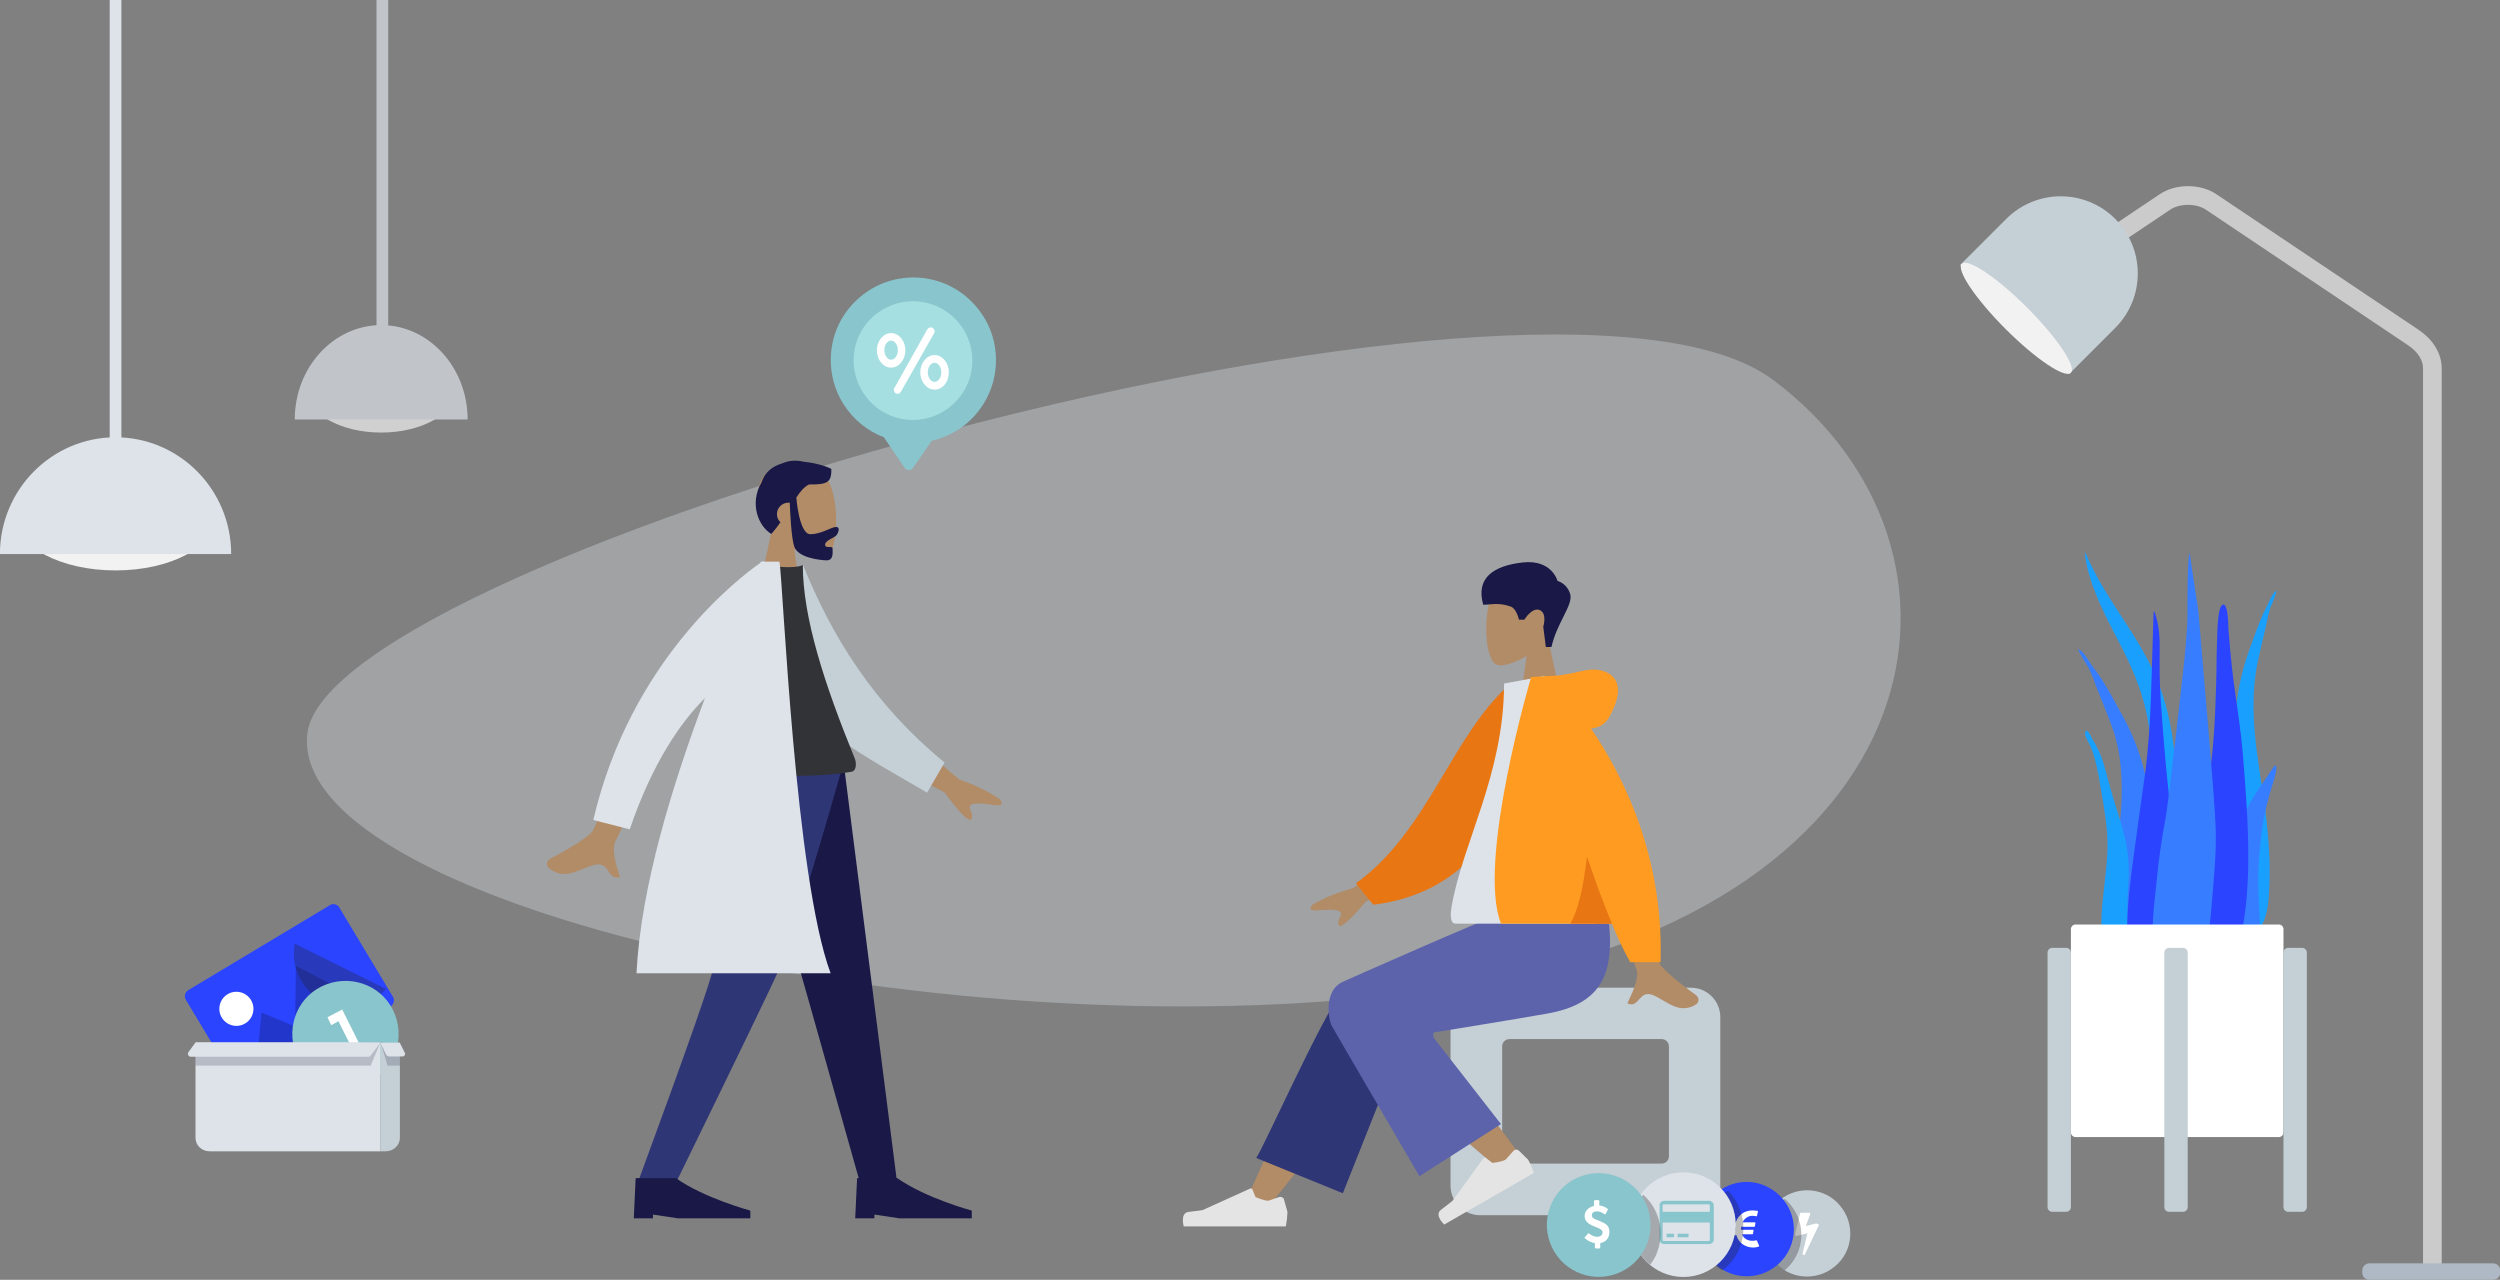 <?xml version="1.0" encoding="utf-8"?>
<!-- Generator: Adobe Illustrator 23.0.3, SVG Export Plug-In . SVG Version: 6.00 Build 0)  -->
<svg xmlns="http://www.w3.org/2000/svg" xmlns:xlink="http://www.w3.org/1999/xlink" x="0px" y="0px"
	 viewBox="0 0 1070.3 547.9" style="enable-background:new 0 0 1070.3 547.9;" xml:space="preserve">
<rect x="0" y="0" width="1070.3" height="547.9" fill="#808080" stroke="none"/>
<style type="text/css">
	.we-are-in-office-4-0{opacity:0.346;}
	.we-are-in-office-4-1{fill:#DDE3E9;}
	.we-are-in-office-4-2{fill:#19A0FF;}
	.we-are-in-office-4-3{fill:#377DFF;}
	.we-are-in-office-4-4{fill:#2B44FF;}
	.we-are-in-office-4-5{fill:#FFFFFF;}
	.we-are-in-office-4-6{fill:#C5CFD6;}
	.we-are-in-office-4-7{fill:#B28B67;}
	.we-are-in-office-4-8{fill:#191847;}
	.we-are-in-office-4-9{fill:#2F3676;}
	.we-are-in-office-4-10{fill:#323337;}
	.we-are-in-office-4-11{opacity:0.2;}
	.we-are-in-office-4-12{opacity:0.3;fill:#231F20;enable-background:new    ;}
	.we-are-in-office-4-13{fill:#89C5CC;}
	.we-are-in-office-4-14{opacity:0.2;fill:#191C3C;enable-background:new    ;}
	.we-are-in-office-4-15{fill:#E4E4E4;}
	.we-are-in-office-4-16{fill:#5C63AB;}
	.we-are-in-office-4-17{fill:#E87613;}
	.we-are-in-office-4-18{fill:#FF9B21;}
	.we-are-in-office-4-19{fill:#A6DFE2;}
	.we-are-in-office-4-20{fill:none;stroke:#CBCBCB;stroke-width:8;stroke-miterlimit:10;}
	.we-are-in-office-4-21{fill:#AFB9C5;}
	.we-are-in-office-4-22{fill:#F2F2F2;}
	.we-are-in-office-4-23{opacity:0.7;}
</style>
<g id="Background_Shape_2" transform="translate(39.62 284.188)" class="we-are-in-office-4-0">
	<path id="Background_Shape-2" class="we-are-in-office-4-1" d="M92,29.6c9.7-76.2,530.7-223.4,627.4-151.2S791.6,102.5,589,137.2S82.3,105.8,92,29.6
		z"/>
</g>
<g>
	<g>
		<path id="Thi_Succs_" class="we-are-in-office-4-2" d="M893,237c8.8,21,23.8,35.6,31.8,57.4c4.7,12.9,6.7,27,6.8,41.4c0.1,7.8-0.1,15.7-0.1,23.5
			c0,7.6-0.2,15.2-0.9,22.8c-0.7,7.6-1.4,15.2-1.7,22.8c-0.3,6-0.4,12.9-2.4,18.4c-1.6,4.3-5.7,5-6.8-0.3c-0.5-3-0.6-6.1-0.5-9.2
			c0.1-3.9,0.3-7.7,0.4-11.6c0.5-15.5-0.1-30.9,0.2-46.4c0.3-15.1,2.2-30.2,0.1-45.2c-1.8-12.4-6.3-23.1-11.5-33.3
			c-5-9.8-10.4-19.4-13.8-30.6c-1-3.3-1.7-6.6-2.1-10C892.8,236.8,892.9,236.8,893,237z"/>
		<path id="Thi_Succs_2" class="we-are-in-office-4-3" d="M890.6,278.4c1.7,1.3,2.7,3.1,3.9,4.9c1.5,2.3,3.2,4.3,4.7,6.6c3.1,4.7,5.8,9.7,8.5,14.7
			c5.4,9.3,9.3,19.5,11.3,30.1c2.1,11.2,2.6,22.8,3.5,34.1c0.9,12,1.8,24.2,2,36.3c0.1,5.4,0.3,11.2-0.3,16.5
			c-0.4,3.3-1.9,6.2-5.3,6.2c-7.2-0.1-10.6-8.1-12.1-14.6c-2.1-9.7-2.5-20-2.2-29.9c0.4-11.9,2.5-23.7,3.4-35.6
			c0.9-12.6,0.4-25-3.9-36.8c-2.2-6-4.7-11.8-7-17.8c-0.8-2.6-1.9-5.1-3.1-7.5c-1.5-2.6-3.3-5-4.4-7.8L890.6,278.4z"/>
		<path id="Thi_Succs_3" class="we-are-in-office-4-2" d="M974,253.3l0.7-0.5c-0.7,2.5-1.6,4.9-2.7,7.3c-0.7,2.3-1.3,4.7-1.7,7.1
			c-1.3,5.7-2.7,11.2-3.9,17c-2.3,11.3-1.9,23.6-0.4,36.1c1.5,11.9,3.8,23.7,4.8,35.6c1,9.8,1.2,19.6,0.4,29.4
			c-0.6,6.4-2.5,14-7.8,13.4c-2.5-0.3-3.8-3.3-4.3-6.6c-0.8-5.4-1-11.1-1.3-16.4c-0.7-12-0.9-23.9-1-35.8
			c-0.1-11.2-0.5-22.6,0.2-33.5c0.7-9.8,2.8-19.5,6.2-28.8c1.7-4.6,3.3-9.3,5.2-13.7c0.9-2.1,2-4,2.9-6.1
			C972.2,256.1,972.8,254.4,974,253.3z"/>
		<path id="Thi_Succs_4" class="we-are-in-office-4-2" d="M892.8,313.1c1-1.6,3.1,3.7,3.4,4.4c-0.1-0.3-0.3-0.7-0.4-1c2,3.1,3.6,6.5,4.7,10.1
			c1.1,3.6,2,7.2,3,10.9c1.9,6.8,4.3,13.4,6,20.2c1.6,6.6,2.2,13.4,1.7,20.1c-0.5,7.2-0.6,14.4-0.2,21.6c0.2,3.4,1.3,6.6,2.1,9.9
			c0.8,3.3,1.4,6.6,2.3,9.9c0.2-0.4,0.2,1,0.2,1.1c0,0.8-0.1,1.5-0.4,2.3c-0.5,2-1.9,3.5-3.8,4.2c-3.5,1-6.7-2.2-7.8-5.5
			c-1.5-4.9-2.6-9.9-3.2-15c-0.7-4.6-0.9-9.2-0.7-13.9c0.4-9.2,2.1-18.2,2.5-27.4c0.5-10-1.5-19.4-3.1-29.1
			c-0.7-4.7-1.7-9.3-3.1-13.8c-0.6-1.7-1.4-3.4-2.3-5.1C893.2,315.9,892.2,314.2,892.8,313.1z"/>
		<path id="Thi_Succs_5" class="we-are-in-office-4-4" d="M920.9,297.5c-0.4,11.4-1.1,22.8-2.6,34.1c-1.6,11.6-3.3,23.1-4.8,34.6
			c-1.5,11.3-3,22.7-2.8,34.1c0.1,8.4-1.2,22.6,8.1,26.8c9.5,4.2,11.5-13.7,12.1-19.7c1.2-11.4,0.8-22.9,0.2-34.3
			c-0.6-11.7-1.6-23.4-2.8-35.1c-1.4-13-2.4-26-3.3-39c-0.4-6.4-0.5-12.9-0.4-19.3c0.1-6.1-0.1-12.2-2.3-18l-0.3,0.2"/>
		<path id="Thi_Succs_6" class="we-are-in-office-4-3" d="M969.7,333.8c-1.7,2.5-3.4,4.9-5,7.6c-2.9,4.7-5.5,9.9-6.3,16.6c-1.6,14.1-0.3,29.2,0,43.7
			c0.1,3-0.3,5.8,0.9,8.6c1.1,2.6,3,4.5,4.9,4.5c4,0,3.4-9.9,3.4-14.3c0-7.6-0.8-15.3-0.8-22.9c0-7.5,0.6-14.9,1.6-22.3
			c1-7,2.7-14,4.9-20.7c0.3-0.9,2.4-7.9,0.4-6.7"/>
		<path id="Thi_Succs_7" class="we-are-in-office-4-4" d="M951.9,258.8c-2.7,0-2.6,13.2-2.7,14.9c-0.3,6.1-0.2,12.3-0.4,18.4
			c-0.4,13.4-0.9,26.9-2.9,40.1c-1.1,7.1-2.3,14.2-3.7,21.3c-1.4,7.1-3.2,14.2-4.1,21.3c-0.9,6.9-0.4,13.9-0.3,20.9
			c0,7,0.4,13.9,1.2,20.9c0.2,1.7,0.5,3.4,0.8,5.1c0.1,1.5,0.2,3,0.5,4.5c0.6,2.2,3.4,2.9,5.2,2.5c5-0.9,8.2-7.2,9.9-11.8
			c2.2-5.8,3.3-12.2,4.5-18.4c1.3-7,2.1-14.1,2.4-21.2c0.7-14.4-0.2-28.9-1.2-43.3c-0.6-8-1.2-16-2.3-23.9c-1-7.9-2.3-15.8-3.2-23.8
			c-0.6-5.8-1.2-11.6-1.6-17.4C954,267.7,953.9,258.8,951.9,258.8"/>
		<path id="Thi_Succs_8" class="we-are-in-office-4-3" d="M948.6,354.9c-0.4-13.9-6-74.9-7.3-91.7c-0.3-4.2-3.4-21.7-3.8-26.5c-1.1,1.3-1,22.3-1,27.1
			c0,4.8-0.6,9.4-0.9,14.2c-0.3,4.8-7.5,67.3-8.4,71.9c-1.8,9.2-3.1,18.7-4,28.2c-0.9,9.2-2.4,18.9-1.1,28.2
			c0.3,2.1,0.8,4.2,1.5,6.2c0.8,2.1,1.3,4.1,2,6.3c1,3.6,2.9,6.7,5.7,8.2c5.8,3,9-3.8,10.6-9.8c2.5-9.5,4.2-19.3,4.9-29.1
			C947.7,377.1,948.9,366.1,948.6,354.9"/>
	</g>
	<g id="Planter" transform="translate(0 159)">
		<path id="Vase" class="we-are-in-office-4-5" d="M888.6,236.8h87c1.1,0,2,0.9,2,2v87c0,1.1-0.9,2-2,2h-87c-1.1,0-2-0.9-2-2v-87
			C886.6,237.7,887.5,236.8,888.6,236.8z"/>
		<path id="Leg" class="we-are-in-office-4-6" d="M878.6,246.8h6c1.1,0,2,0.9,2,2v109c0,1.1-0.9,2-2,2h-6c-1.1,0-2-0.9-2-2v-109
			C876.6,247.7,877.5,246.8,878.6,246.8z"/>
		<path id="Leg-2" class="we-are-in-office-4-6" d="M928.6,246.8h6c1.1,0,2,0.9,2,2v109c0,1.1-0.9,2-2,2h-6c-1.1,0-2-0.9-2-2v-109
			C926.6,247.7,927.5,246.8,928.6,246.8z"/>
		<path id="Leg-3" class="we-are-in-office-4-6" d="M979.6,246.8h6c1.1,0,2,0.9,2,2v109c0,1.1-0.9,2-2,2h-6c-1.1,0-2-0.9-2-2v-109
			C977.6,247.7,978.5,246.8,979.6,246.8z"/>
	</g>
</g>
<g>
	<g id="Head_Front" transform="translate(109.325)">
		<path id="Head-2" class="we-are-in-office-4-7" d="M214.3,258.5l6.8-31.5c-3.8-4.4-6.3-9.8-5.9-15.9c1.2-17.5,25.6-13.6,30.3-4.8
			c4.7,8.8,4.2,31.2-1.9,32.8c-2.4,0.6-7.6-0.9-12.9-4.1l3.3,23.5H214.3z"/>
		<path id="Hair" class="we-are-in-office-4-8" d="M230.7,234c-1.3-4-1.8-15.4-1.9-18.8c-0.2,0-0.4,0-0.6,0c-2.7,0-4.9,2.2-4.9,4.9
			c0,1.3,0.5,2.6,1.5,3.5c-1.1,1.6-2.4,3.3-3.9,5c-5.5-3.3-9.5-12.9-4.2-22.1c1.5-4.5,4.8-6.9,8.8-8.1c2.9-1.3,6.2-1.5,9.3-0.7
			c5.5,0.5,10.4,2.2,11.8,3.1c0,5.2-1,6.8-9.6,6.6c-2.1,1.1-3.7,3-5.4,5.6c0,0.2,1.2,15.7,6,15.7c4.8,0,8.9-3.1,11.1-3.1
			c1.5,0,1.2,1.9,0.2,3.4c-0.8,1.2-5,2.3-5,4.2c0,1,1,1,1.9,1c0.7,0,1.3,0,1.3,0.5c0,1.8,0.6,5.2-2.6,5.2
			C241.3,239.8,232.3,238.7,230.7,234z"/>
	</g>
	<g id="Bottom_Skinny_Jeans_1" transform="translate(45.436 157.98)">
		<path id="Leg_1_" class="we-are-in-office-4-8" d="M271.7,168.3l29.6,104l21.6,76.6h15.8l-23-180.6H271.7z"/>
		<path id="Leg-2_1_" class="we-are-in-office-4-9" d="M263.7,168.3c-0.7,53.6-3,82.8-3.7,87.7c-0.7,4.9-11.6,35.8-32.6,92.9h16.3
			c26.8-54.8,41.7-85.7,44.9-92.9c3.1-7.2,12.7-36.4,27.2-87.7H263.7z"/>
		<path id="Shoe" class="we-are-in-office-4-8" d="M225.9,363.6l0.8-17.2h17.2c12.2,8.6,31.9,13.9,31.9,13.9v3.3h-31.1l-10.6-1.6v1.6H225.9z"/>
		<path id="Shoe-2" class="we-are-in-office-4-8" d="M320.7,363.6l0.8-17.2h17.2c12.2,8.6,31.9,13.9,31.9,13.9v3.3h-31.1l-10.6-1.6v1.6H320.7z"/>
	</g>
	<g id="Body_Long_Sleeve_1" transform="translate(0 52.461)">
		<path id="Skin" class="we-are-in-office-4-7" d="M260.4,320.4c-1.2-1.8-2.6-3.6-6.4-2.5c-6.8,2.1-12.4,6.7-19.1,1.2c-0.8-0.7-1.5-2.9,1.1-4.2
			c6.5-3.2,16.1-9.2,17.6-11.4c3-4.5,20.7-52.1,20.7-52.1l14.5,2.1c0,0-23.3,50.6-25,53.5c-2.5,4.4,0.4,12,1.6,16
			c-0.4,0.1-0.9,0.2-1.4,0.2C262.2,323.2,261.3,321.8,260.4,320.4z M404.3,286.7l-25-12.5l6.7-13.8l24.7,20.9
			c6.1,2,11.9,4.8,17.2,8.3c1,1.1,2.3,3.3-2.4,2.6c-4.6-0.7-9.5-1.2-10.2,0.3c-0.8,1.5,1.9,3.6,0.5,5.7c-0.1,0.2-0.3,0.3-0.5,0.3
			C413.8,298.5,410.1,294.6,404.3,286.7L404.3,286.7z"/>
		<path id="Coat_Back" class="we-are-in-office-4-6" d="M334.8,192.4l9-3c12.2,30.4,30.3,59.8,60.6,84.6l-7.5,12.9c-26.6-15.7-51.9-27.9-62.1-51.4
			C331.4,227.6,334.5,201.8,334.8,192.4z"/>
		<path id="Shirt" class="we-are-in-office-4-10" d="M304,277.9c0,0,38.5,4.1,60.7,0c1.8-0.3,2.1-3.4,1.3-5.5c-13.2-32.3-22.3-60.6-22.3-83
			c-3.6,1.8-12.7,0.5-12.7,0.5C314.7,213.1,307.2,239.7,304,277.9z"/>
		<path id="Coat_Front" class="we-are-in-office-4-1" d="M272.5,364.2c1.8-36.7,15.3-80.5,29.3-117.8c-10.3,10.3-22.4,27.5-32.2,56.2l-15.6-4
			c15.9-68.4,62.4-103.7,71.4-110l0.3-0.6h0.6c0.4-0.3,0.6-0.4,0.6-0.4l0,0.4h6.8c1.6,9.3,6.6,135.1,21.9,176.2L272.5,364.2z"/>
	</g>
</g>
<g>
	<g>
		<path id="Photo_Background" class="we-are-in-office-4-4" d="M145.3,388.6l22.9,38.1c0.9,1.4,0.4,3.3-1,4.2l-60.5,36.3c-1.4,0.9-3.3,0.4-4.2-1
			l-22.9-38.1c-0.9-1.4-0.4-3.3,1-4.2l60.5-36.3C142.6,386.6,144.5,387.1,145.3,388.6z"/>
		<g id="icons8-night_landscape" transform="translate(9.058 20.093)" class="we-are-in-office-4-11">
			<path id="Mountains" d="M117.1,435.7l38-22.8l-37.5-19.5L117.1,435.7z"/>
			<path id="Mountains-2" d="M99.8,446.2l33.5-20.2l-30.4-12.6L99.8,446.2z"/>
		</g>
		<circle id="Sun" class="we-are-in-office-4-5" cx="101.2" cy="431.9" r="7.3"/>
	</g>
	<path id="appDevelopment_58_" class="we-are-in-office-4-12" d="M126.2,404c-1.9,9.7,2.8,19.9,12.1,24.6c9.4,4.4,20.4,2.2,27-5.2L126.2,404z"/>
	<g>
		<path id="appDevelopment_57_" class="we-are-in-office-4-13" d="M168.3,432.5c5.5,11.3,1.1,25.1-10.2,30.6s-25.1,1.1-30.6-10.2
			c-5.5-11.3-1.1-25.1,10.2-30.6C149,416.8,162.8,421.2,168.3,432.5z"/>
		<polygon id="appDevelopment_55_" class="we-are-in-office-4-5" points="154.8,448.8 151.5,450.4 144.9,437.2 141.8,438.9 140.2,435.5 146.5,432.2
					"/>
	</g>
	<path id="appDevelopment_42_" class="we-are-in-office-4-1" d="M83.7,487.1v-40.8h79.2v46.6H89.8C86.4,492.9,83.7,490.4,83.7,487.1z"/>
	<path id="appDevelopment_41_" class="we-are-in-office-4-6" d="M171.2,487.1v-40.8h-8.3v46.6h2.2C168.4,492.9,171.2,490.4,171.2,487.1z"/>
	<polygon id="appDevelopment_40_" class="we-are-in-office-4-14" points="171.2,448.2 162.9,446.2 165.9,456.2 171.2,456.2 	"/>
	<path id="appDevelopment_39_" class="we-are-in-office-4-1" d="M173.4,450.9l-2.2-4.4h-8.3l2.5,5.2c0.3,0.3,0.8,0.6,1.1,0.6h5.8
		C173.1,452.3,173.6,451.5,173.4,450.9z"/>
	<polygon id="appDevelopment_38_" class="we-are-in-office-4-14" points="158.7,456.2 162.9,446.2 83.7,448.2 83.7,456.2 	"/>
	<path id="appDevelopment_37_" class="we-are-in-office-4-1" d="M80.7,450.4l3-4.1h79.2l-4.1,5.5c-0.3,0.3-0.6,0.6-0.8,0.6H81.5
		C80.7,452.3,80.1,451.2,80.7,450.4z"/>
</g>
<g>
	<g>
		<path id="Head-4" class="we-are-in-office-4-7" d="M650.4,303.4l3.2-22.6c-5.1,3.1-10.1,4.5-12.4,3.9c-5.9-1.5-6.4-23-1.9-31.5s27.9-12.2,29.1,4.6
			c0.4,5.8-2,11-5.7,15.3l6.5,30.2H650.4z"/>
		<path id="Hair-2" class="we-are-in-office-4-8" d="M661.8,277l-1.1-8.7c0,0,1.8-5.7-1.5-7.1s-6.6,4.1-6.6,4.1h-2.3c0,0-1-4.7-3.5-5.6
			c-5.1-1.9-8.7-0.8-11.8-0.8c-3.3-11.5,4.4-16.7,16.9-18.1s14.9,7.9,14.9,7.9c2.7,0.8,4.8,3.1,5.5,5.9c1,4.7-5.7,11.9-8.1,22.4
			H661.8z"/>
	</g>
	<g id="Bottom_Skinny_Jeans_1-2" transform="translate(0 163.252)">
		<path id="Seat-2" class="we-are-in-office-4-6" d="M621,344.4v-72.2c0-6.9,5.6-12.6,12.6-12.6h90.3c6.9,0,12.6,5.6,12.6,12.6v72.2
			c0,6.9-5.6,12.6-12.6,12.6h-90.3C626.7,357,621,351.3,621,344.4z M646.2,281.6c-1.7,0-3.1,1.4-3.1,3.1v47.1c0,1.7,1.4,3.1,3.1,3.1
			h65.2c1.7,0,3.1-1.4,3.1-3.1v-47.1c0-1.7-1.4-3.1-3.1-3.1H646.2z"/>
		<path id="LegLower" class="we-are-in-office-4-7" d="M534.7,347.9c21.3-47.3,35.3-75.5,41.8-84.4c4.3-5.9,23.4,0,17.6,12.7
			c-2.4,5.3-10.1,19.2-19.4,34.8c-5.5,9.1-15.9,23.1-31.4,42L534.7,347.9z"/>
		<path id="LegLower-2" class="we-are-in-office-4-9" d="M537.8,332.5c3.1-4.2,27.5-59.3,37.8-73.2c4.5-6.2,34.3,2.5,28.1,15.8l-28.8,72.5
			L537.8,332.5z"/>
		<path id="LegLower-3" class="we-are-in-office-4-7" d="M644,339.2c-2.7-2.4-34.4-29-56.2-48.8c-8.7-7.9,8.7-22.6,17.5-13.9c3,2.9,6.1,6.1,9.3,9.3
			c11.1,11.4,31.5,38.9,37.2,47.1C655.2,338.1,647.7,342.5,644,339.2z"/>
		<path id="shoe-3" class="we-are-in-office-4-15" d="M644.6,333.2c-1.9,1.1-5.7,1.4-5.7,1.4l-2.8-2.1c0,0,0,0,0,0c-0.4-0.3-0.8-0.2-1.1,0.2
			l-13.2,18.2c0,0-1.9,1.5-4.9,3.8s1.4,6.3,1.4,6.3l38.4-22.1c-0.7-2-1.5-3.9-2.5-5.7l-3.9-3.8c0,0,0,0-0.1-0.1
			c-0.7-0.6-1.6-0.5-2.2,0.1L644.6,333.2z"/>
		<path id="shoe-4" class="we-are-in-office-4-15" d="M543,350.8c-2.1,0-5.5-1.6-5.5-1.6l-1.3-3.2c0,0,0,0,0,0c-0.2-0.4-0.6-0.6-1-0.4l-20.3,9.2
			c0,0-2.4,0.4-6.1,0.8c-3.7,0.5-2,6.2-2,6.2h43.7c0.4-2.1,0.6-4.1,0.7-6.2l-1.5-5.3c0,0,0-0.1,0-0.1c-0.3-0.8-1.2-1.2-2-1
			L543,350.8z"/>
		<path id="Leg_and_Butt" class="we-are-in-office-4-16" d="M614,281.3l28.6,36.7l-34.9,22.3c0,0-37.8-64.6-37.8-64.8c-1.4-3.6-2.8-14.6,4.7-18.3
			c0,0,62.4-27.8,70.9-30.3h42.7c4,27.2-2.8,39.7-25.9,43.8c-12.2,2.2-48.1,8-48.1,8C612.9,279,614,281.3,614,281.3z"/>
	</g>
	<g id="Body_Long_Sleeve_1-2" transform="translate(79.118 54.437)">
		<path id="Skin-2" class="we-are-in-office-4-7" d="M641.6,377.2c-4.4,0-8.1-3.3-12.5-5.4c-3.5-1.6-5,0-6.4,1.5c-1.3,1.5-2.5,3-5.1,1.8
			c1.6-3.7,5.5-10.5,3.7-15c-1.2-3-16.4-52.1-16.4-52.1l16.4-0.1c0,0,7.8,45.5,10.1,50.2c1.1,2.3,9.5,9.2,15.2,13.2
			c2.3,1.6,1.4,3.6,0.5,4.2C645.5,376.6,643.6,377.2,641.6,377.2z M494.6,342c-0.2,0-0.4-0.1-0.5-0.3c-1.2-2.1,1.5-3.9,0.8-5.4
			c-0.6-1.5-5.3-1.4-9.8-1s-3.2-1.6-2.1-2.6c5.3-3,11.1-5.3,17-6.8l25-18.4l5.5,13.7l-24.8,10.3C499.8,338.4,496,342,494.6,342z"/>
		<path id="Coat_Back_1_" class="we-are-in-office-4-17" d="M508.8,332.9l-7.4-9.2c30.9-22.1,41.2-63.9,66.4-85.7l6.8,1.2
			C575.7,275.3,562.4,326.3,508.8,332.9z"/>
		<path id="Shirt-2" class="we-are-in-office-4-1" d="M582.1,235l-17.3,3.2c0,38.9-17.9,68.4-22.5,95.7c-0.4,2.4-0.9,7.1,1.8,7.1h60.1
			C601.4,295.9,596.4,262.3,582.1,235z"/>
		<path id="Coat_Front_1_" class="we-are-in-office-4-18" d="M618.8,357.5c-2.9-5.3-5.6-10.8-7.8-16.5h-47.5c-10.5-26.5,12.9-105.6,12.9-105.6
			l5.8-0.3c0.4-0.1,0.9-0.1,1.3-0.1c10.8,0,16.8-4.3,23.6-2.2s9.1,8.4,2.7,19.8c-1.6,2.9-4.5,4.7-7.8,4.8
			c14.2,20.8,31.2,55.3,29.8,100.1H618.8z"/>
		<path id="Shade-2" class="we-are-in-office-4-17" d="M593.2,341c3.1-5.2,5.5-14.9,7.1-28.7c3.8,11.2,7.4,20.9,10.7,28.7L593.2,341L593.2,341z"/>
	</g>
</g>
<g id="appDevelopment_121_">
	<g id="appDevelopment_307_">
		<path id="appDevelopment_319_" class="we-are-in-office-4-6" d="M785.5,542.2c-7.9,6.6-19.6,5.5-26-2.3c-6.6-7.9-5.5-19.6,2.3-26
			c7.9-6.6,19.6-5.5,26,2.3C794.4,524.1,793.4,535.8,785.5,542.2z"/>
		<g>
			<path class="we-are-in-office-4-5" d="M778.7,524.5l-6,12.6c0,0.2-0.2,0.2-0.4,0.2c0,0,0,0-0.2,0c-0.2,0-0.4-0.2-0.4-0.6l2.1-8.7l-4.5,1.1
				c0,0,0,0-0.2,0c-0.2,0-0.2,0-0.4-0.2c-0.2-0.2-0.2-0.2-0.2-0.4l2.1-8.9c0-0.2,0.2-0.4,0.4-0.4h3.6c0.2,0,0.4,0.2,0.4,0.4v0.2
				l-1.9,5.1l4.3-1.1c0,0,0,0,0.2,0s0.2,0,0.4,0.2C778.7,524.1,778.7,524.3,778.7,524.5z"/>
		</g>
	</g>
	<path id="appDevelopment_306_" class="we-are-in-office-4-12" d="M771.2,528.6c0-6.2-2.8-11.5-7-15.3c-0.9,0.4-1.7,1.1-2.6,1.7
		c-4.3,3.6-6.4,8.5-6.6,13.6c0.2,4,1.5,7.9,4.3,11.3c1.3,1.7,3,3,4.7,4C768.4,540.3,771.2,534.8,771.2,528.6z"/>
	<g id="appDevelopment_150_">
		<path id="appDevelopment_305_" class="we-are-in-office-4-4" d="M768,526.2c0,11.3-9.2,20.2-20.2,20.2c-11.3,0-20.2-9.2-20.2-20.2
			c0-11.3,9.2-20.2,20.2-20.2C758.8,506,768,515.2,768,526.2z"/>
		<g>
			<path class="we-are-in-office-4-5" d="M753.1,533.3c0,0.2,0,0.4-0.2,0.4c0,0-1.1,0.4-2.3,0.4c-3.4,0-6.4-2.1-7.2-5.3h-1.1c-0.2,0-0.4-0.2-0.4-0.4
				v-1.3c0-0.2,0.2-0.4,0.4-0.4h0.6c0-0.4,0-0.9,0-1.3H742c-0.2,0-0.4-0.2-0.4-0.4v-1.3c0-0.2,0.2-0.4,0.4-0.4h1.1
				c1.1-3.2,3.8-5.1,7.2-5.1c1.1,0,2.1,0.2,2.1,0.2s0.2,0,0.2,0.2v0.2l-0.4,1.7c0,0.2-0.2,0.2-0.4,0.2c0,0-0.9-0.2-1.5-0.2
				c-1.9,0-3.4,1.1-4.3,2.8h5.3c0.2,0,0.2,0,0.2,0.2v0.2l-0.2,1.3c0,0.2-0.2,0.2-0.4,0.2h-5.5c0,0.4,0,0.6,0,1.3h5.1
				c0.2,0,0.2,0,0.2,0.2v0.2l-0.2,1.3c0,0.2-0.2,0.2-0.4,0.2h-4.3c0.6,1.7,2.3,2.8,4.3,2.8c1.1,0,1.7-0.2,1.7-0.2h0.2l0.2,0.2
				L753.1,533.3z"/>
		</g>
	</g>
	<path id="appDevelopment_149_" class="we-are-in-office-4-12" d="M739.9,509.8c-7,3-12.1,9.8-12.6,17.9c0.4,6.8,4.5,12.8,10,16.2
		c8.5-6.2,11.5-17.7,7-27.5C743.3,513.9,741.8,511.8,739.9,509.8z"/>
	<g id="appDevelopment_134_">
		<ellipse id="appDevelopment_148_" class="we-are-in-office-4-1" cx="720.7" cy="524.3" rx="22.4" ry="22.4"/>
		<g>
			<path class="we-are-in-office-4-13" d="M733.7,516v14.7c0,1.1-0.9,1.9-1.9,1.9h-19.4c-1.1,0-1.9-0.9-1.9-1.9V516c0-1.1,0.9-1.9,1.9-1.9h19.4
				C732.6,514.1,733.7,514.9,733.7,516z M711.8,516v2.8H732V516c0-0.2-0.2-0.4-0.4-0.4h-19.4C712,515.6,711.8,515.8,711.8,516z
				 M732,530.9v-7.5h-20.2v7.5c0,0.2,0.2,0.4,0.4,0.4h19.4C731.8,531.4,732,531.1,732,530.9z M713.5,528.2h3.2v1.5h-3.2V528.2z
				 M718.2,528.2h4.7v1.5h-4.7V528.2z"/>
		</g>
	</g>
	<path id="appDevelopment_133_" class="we-are-in-office-4-12" d="M700.5,533.7c1.5,3.2,3.6,5.8,6,7.7c1.3-1.7,2.6-3.8,3.2-6c3-8.7,0.4-18.1-6.2-23.9
		c-3.2,3.8-5.1,8.7-5.1,13.8C698.6,528.2,699.2,530.9,700.5,533.7z"/>
	<g id="appDevelopment_122_">
		<path id="appDevelopment_132_" class="we-are-in-office-4-13" d="M705.4,531.8c-4,11.5-16.8,17.7-28.3,13.6c-11.5-4-17.7-16.8-13.6-28.3
			c4-11.5,16.6-17.7,28.3-13.6C703.5,507.7,709.4,520.3,705.4,531.8z"/>
		<g>
			<path class="we-are-in-office-4-5" d="M685.1,532.2v1.9c0,0.2-0.2,0.4-0.4,0.4h-1.5c-0.2,0-0.4-0.2-0.4-0.4v-1.9c-2.6-0.4-4-1.9-4.3-2.1
				s-0.2-0.4,0-0.4l1.3-1.5l0.2-0.2h0.2c0,0,1.7,1.5,3.6,1.5c1.1,0,2.3-0.6,2.3-1.9c0-1.1-1.3-1.7-3-2.3c-2.1-0.9-4.7-1.9-4.7-4.7
				c0-2.1,1.7-3.8,4-4.3v-2.1c0-0.2,0.2-0.4,0.4-0.4h1.5c0.2,0,0.4,0.2,0.4,0.4v1.9c2.3,0.2,3.6,1.5,3.6,1.5c0.2,0.2,0.2,0.2,0,0.4
				l-0.9,1.7l-0.2,0.2c-0.2,0-0.2,0-0.2,0s-1.5-1.3-3.2-1.3c-1.5,0-2.3,0.6-2.3,1.7c0,1.3,1.5,1.7,3,2.3c2.1,0.9,4.5,1.7,4.5,4.5
				C689.2,529.9,687.5,531.8,685.1,532.2z"/>
		</g>
	</g>
</g>
<g>
	<path id="XMLID_854_" class="we-are-in-office-4-13" d="M387.3,200.3l-8.9-13.1c-6.8-2.6-12.9-7.3-17.3-14.2c-7.5-11.8-7.2-27.4,0.7-38.8
		c14.4-20.6,44.4-20.6,58.6,0.3c7.8,11.4,8,26.8,0.6,38.5c-5.4,8.6-13.5,13.7-22.1,15.7l-8,11.6C390,201.6,388.2,201.6,387.3,200.3z
		"/>
	<path id="XMLID_871_" class="we-are-in-office-4-19" d="M408.8,136.4c10,10,10,26,0,35.9c-10,10-26,10-35.9,0s-10-26,0-35.9
		C382.8,126.5,398.9,126.5,408.8,136.4z"/>
	<g id="XMLID_346_">
		<g id="XMLID_344_">
			<path id="XMLID_363_" class="we-are-in-office-4-5" d="M384.3,168.6c-0.3,0-0.6-0.1-0.8-0.2c-0.8-0.5-1.1-1.5-0.6-2.3L397,141
				c0.5-0.8,1.5-1.1,2.3-0.6s1.1,1.5,0.6,2.3l-14.2,25C385.4,168.2,384.8,168.6,384.3,168.6z"/>
		</g>
		<g id="XMLID_343_">
			<path id="XMLID_354_" class="we-are-in-office-4-5" d="M381.5,157.4c-3.3,0-6.1-3.3-6.1-7.4c0-4.1,2.8-7.4,6.1-7.4s6.1,3.3,6.1,7.4
				C387.6,154,384.9,157.4,381.5,157.4z M381.5,145.8c-1.6,0-2.9,1.9-2.9,4.1c0,2.2,1.3,4.1,2.9,4.1s2.9-1.9,2.9-4.1
				C384.4,147.8,383.1,145.8,381.5,145.8z"/>
		</g>
		<g id="XMLID_345_">
			<path id="XMLID_350_" class="we-are-in-office-4-5" d="M400.1,166.8c-3.3,0-6.1-3.3-6.1-7.4c0-4.1,2.8-7.4,6.1-7.4c3.3,0,6.1,3.3,6.1,7.4
				C406.2,163.5,403.6,166.8,400.1,166.8z M400.1,155.3c-1.6,0-2.9,1.9-2.9,4.1c0,2.2,1.3,4.1,2.9,4.1c1.6,0,2.9-1.9,2.9-4.1
				S401.7,155.3,400.1,155.3z"/>
		</g>
	</g>
</g>
<g id="Lamp" transform="translate(716.945 244.471)">
	<path id="Body" class="we-are-in-office-4-20" d="M177.4-136.2l32.5-21.8c5.5-3.7,14.3-3.7,19.8,0l86.5,58c5.3,3.5,8.2,8.3,8.2,13.3v384.2"/>
	<path id="Lamp_Base" class="we-are-in-office-4-21" d="M297.4,296.4h53c1.7,0,3,1.3,3,3v1c0,1.7-1.3,3-3,3h-53c-1.7,0-3-1.3-3-3v-1
		C294.4,297.8,295.8,296.4,297.4,296.4z"/>
	<g id="Lamp_Top" transform="translate(47.066 0) rotate(45)">
		<path id="Lamp-2" class="we-are-in-office-4-6" d="M-6.5-206.7L-6.5-206.7c18.2,0,33,14.8,33,33v28l0,0h-66l0,0v-28
			C-39.5-191.9-24.8-206.7-6.5-206.7z"/>

			<ellipse id="Lamp-3" transform="matrix(1.014073e-05 1 -1 1.014073e-05 -153.051 -140.274)" class="we-are-in-office-4-22" cx="-6.4" cy="-146.7" rx="6.5" ry="33"/>
	</g>
</g>
<g id="Hanging_Lamp" transform="translate(35.569)">
	<g id="Light" transform="translate(0 187.208)">
		<ellipse id="Hanging_Lamp_Light" class="we-are-in-office-4-22" cx="13.9" cy="34.5" rx="42.5" ry="22.5"/>
		<path id="Hanging_Lamp-2" class="we-are-in-office-4-1" d="M63.4,50c0-27.6-22.2-50-49.5-50s-49.5,22.4-49.5,50"/>
	</g>
	<rect id="Wire" x="11.4" y="0" class="we-are-in-office-4-1" width="5" height="194.5"/>
</g>
<g id="Hanging_Lamp-3" transform="translate(161.794)" class="we-are-in-office-4-23">
	<g id="Light-2" transform="translate(0 139.188)">
		<ellipse id="Hanging_Lamp_Light-2" class="we-are-in-office-4-22" cx="1.4" cy="27.8" rx="31.8" ry="18.2"/>
		<path id="Hanging_Lamp-4" class="we-are-in-office-4-1" d="M38.4,40.4C38.4,18.1,21.8,0,1.4,0s-37,18.1-37,40.4"/>
	</g>
	<rect id="Wire-2" x="-0.6" y="0" class="we-are-in-office-4-1" width="5" height="162.2"/>
</g>
</svg>
